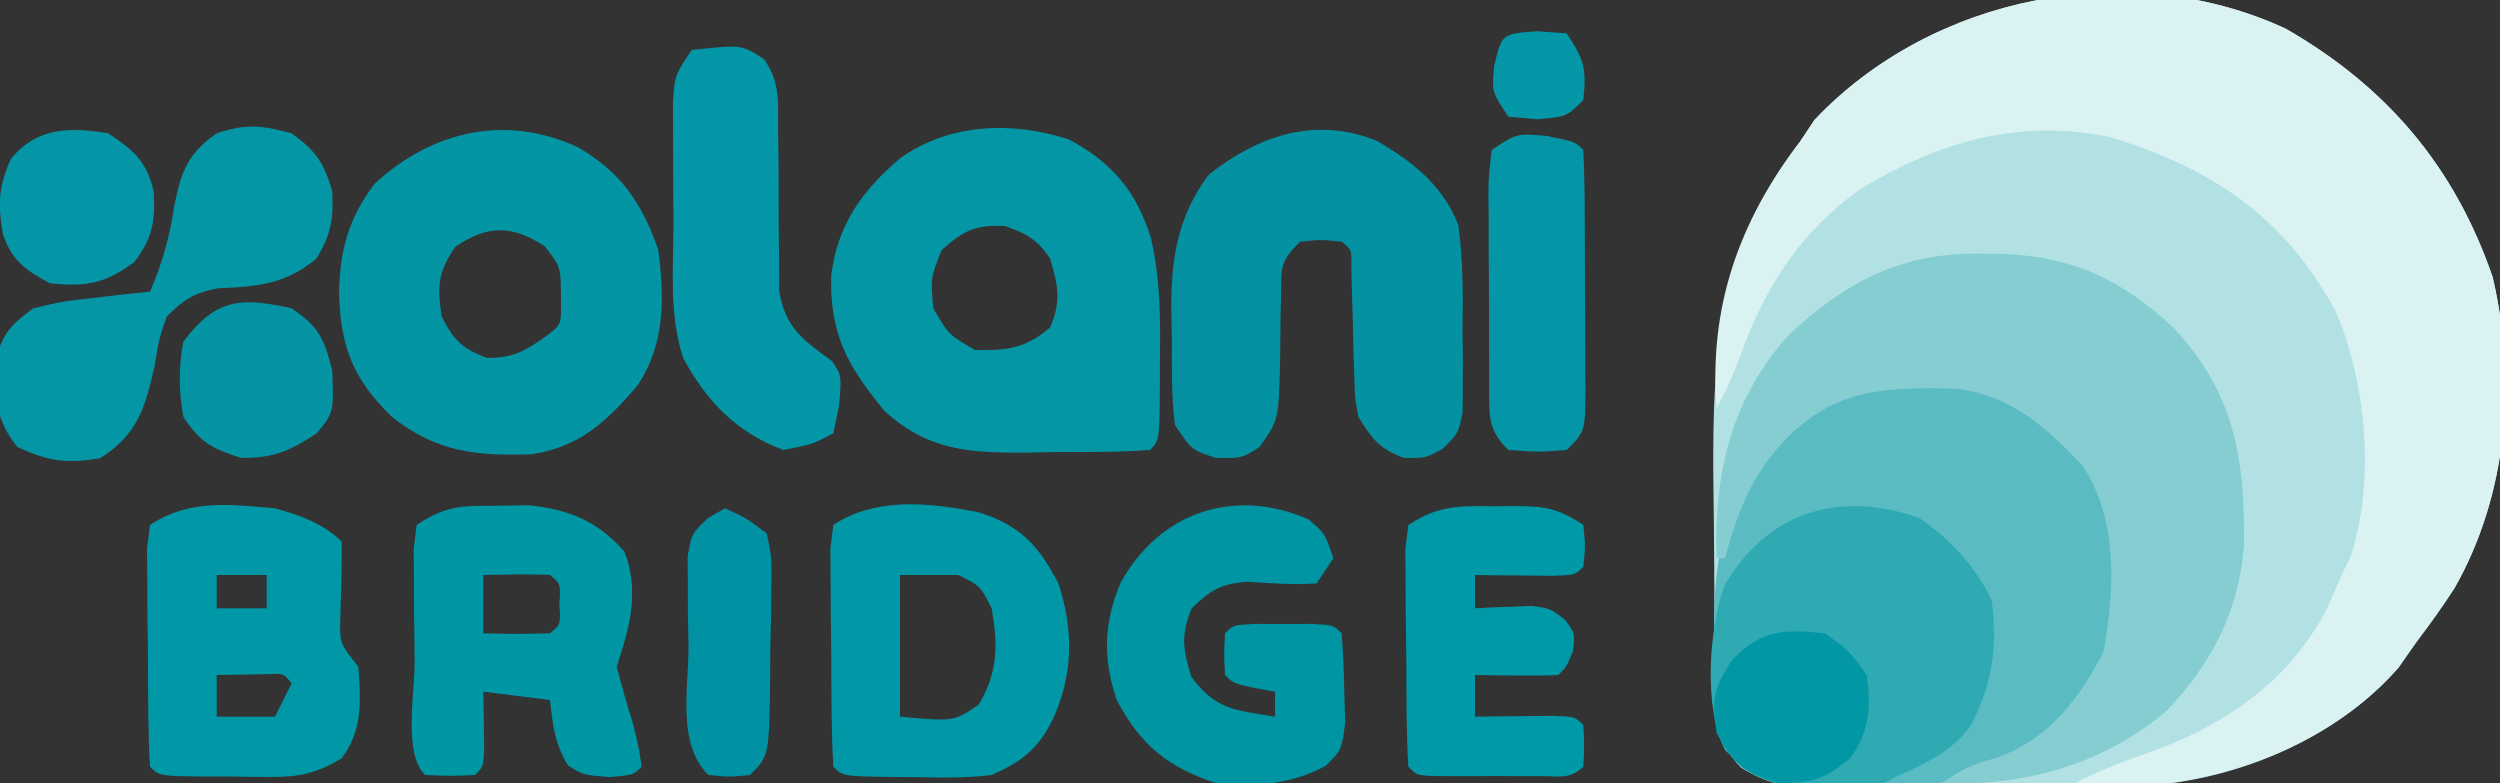 <?xml version="1.0" encoding="UTF-8"?>
<svg version="1.1" xmlns="http://www.w3.org/2000/svg" width="300" height="94">
<rect width="100%" height="100%" fill="#333333" stroke="none"/>
<path d="M0 0 C12.124 6.968 20.252 16.554 24.805 29.781 C27.737 42.234 26.594 55.896 20.266 67.062 C18.828 69.306 17.303 71.426 15.691 73.547 C14.97 74.578 14.248 75.609 13.504 76.672 C6.24 84.974 -5.122 89.833 -15.965 90.779 C-22.292 91.104 -28.615 91.117 -34.95 91.068 C-38.329 91.047 -41.707 91.068 -45.086 91.094 C-47.243 91.091 -49.401 91.086 -51.559 91.078 C-52.564 91.086 -53.569 91.094 -54.605 91.103 C-59.021 91.043 -61.591 90.987 -65.418 88.639 C-68.138 85.629 -68.438 83.988 -68.486 80.028 C-68.498 79.089 -68.511 78.15 -68.524 77.183 C-68.532 76.162 -68.539 75.141 -68.547 74.09 C-68.555 73.036 -68.563 71.982 -68.571 70.896 C-68.585 68.656 -68.596 66.415 -68.604 64.175 C-68.621 60.786 -68.665 57.398 -68.709 54.01 C-68.821 38.519 -68.056 26.24 -58.309 13.547 C-57.442 12.248 -57.442 12.248 -56.559 10.922 C-42.393 -4.031 -18.751 -8.703 0 0 Z " fill="#B2E1E4" transform="translate(274.309,3.453)"/>
<path d="M0 0 C12.124 6.968 20.252 16.554 24.805 29.781 C27.737 42.234 26.594 55.896 20.266 67.062 C18.828 69.306 17.303 71.426 15.691 73.547 C14.97 74.578 14.248 75.609 13.504 76.672 C6.092 85.142 -5.75 90.031 -16.801 90.785 C-19.651 90.795 -22.465 90.731 -25.309 90.547 C-22.262 88.931 -19.197 87.778 -15.934 86.672 C-7.021 83.445 0.635 78.031 5.004 69.422 C5.591 68.141 6.153 66.849 6.691 65.547 C7.048 64.82 7.406 64.093 7.773 63.344 C10.713 54.386 9.679 42.387 5.949 33.871 C-0.211 22.489 -9.001 16.645 -21.258 12.961 C-32.137 10.764 -41.765 13.589 -51.059 19.234 C-58.289 24.395 -62.535 30.999 -65.484 39.285 C-66.281 41.472 -67.229 43.487 -68.309 45.547 C-69.29 33.468 -65.624 23.073 -58.309 13.547 C-57.442 12.248 -57.442 12.248 -56.559 10.922 C-42.393 -4.031 -18.751 -8.703 0 0 Z " fill="#DBF2F3" transform="translate(274.309,3.453)"/>
<path d="M0 0 C5.568 3.246 9.967 8.129 12.836 13.867 C14.44 22.207 14.299 29.895 9.461 37.117 C4.124 43.309 -2.024 46.485 -10.153 47.417 C-12.872 47.553 -15.567 47.576 -18.289 47.555 C-19.668 47.585 -19.668 47.585 -21.074 47.615 C-25.408 47.612 -27.865 47.534 -31.617 45.215 C-35.536 40.938 -34.759 36.6 -34.789 31.055 C-34.81 30.138 -34.83 29.22 -34.852 28.275 C-34.905 18.868 -33.018 11.7 -26.398 4.848 C-19.106 -1.939 -9.58 -3.331 0 0 Z " fill="#5ABBC3" transform="translate(240.539,46.883)"/>
<path d="M0 0 C1.183 0.015 1.183 0.015 2.39 0.031 C10.95 0.342 16.746 3.129 23 8.938 C30.28 16.835 31.508 24.47 31.398 34.988 C30.794 42.893 27.581 49.071 22.18 54.809 C14.495 61.368 5.034 63.91 -4.875 63.562 C-1.875 61.562 -1.875 61.562 1.875 60.438 C7.981 58.218 11.67 53.409 14.562 47.75 C15.874 40.32 16.336 32.149 12.125 25.562 C7.708 20.817 3.315 16.912 -3.266 16.191 C-10.967 16.059 -16.984 16.036 -22.875 21.562 C-27.46 26.046 -29.223 30.518 -30.875 36.562 C-31.205 36.562 -31.535 36.562 -31.875 36.562 C-32.239 26.363 -30.118 17.266 -23.051 9.578 C-16.117 3.203 -9.488 -0.186 0 0 Z " fill="#85CDD1" transform="translate(237.875,30.438)"/>
<path d="M0 0 C5.183 2.766 8.108 6.246 9.832 11.793 C11.01 16.765 10.996 21.625 10.926 26.711 C10.925 27.62 10.924 28.53 10.924 29.467 C10.879 36.133 10.879 36.133 9.738 37.273 C5.85 37.555 1.948 37.505 -1.949 37.523 C-3.039 37.544 -4.129 37.565 -5.252 37.586 C-12.017 37.619 -16.861 37.34 -22.09 32.625 C-26.45 27.331 -28.727 23.458 -28.512 16.324 C-27.768 10.224 -24.814 6.175 -20.262 2.273 C-14.34 -1.943 -6.89 -2.213 0 0 Z M-15.262 13.273 C-16.598 16.629 -16.598 16.629 -16.262 20.273 C-14.428 23.44 -14.428 23.44 -11.262 25.273 C-7.386 25.34 -5.252 25.109 -2.262 22.586 C-0.885 19.402 -1.281 17.564 -2.262 14.273 C-3.862 11.953 -4.989 11.374 -7.637 10.398 C-11.2 10.229 -12.6 10.907 -15.262 13.273 Z " fill="#0496A5" transform="translate(128.262,16.727)"/>
<path d="M0 0 C5.136 2.941 7.72 6.782 9.625 12.312 C10.363 18.132 10.447 23.798 6.996 28.742 C3.28 32.999 0.21 35.894 -5.539 36.824 C-12.325 37.05 -17.02 36.552 -22.375 32.312 C-27.013 27.772 -28.494 23.953 -28.688 17.562 C-28.611 12.364 -27.553 8.469 -24.375 4.312 C-17.491 -1.977 -8.698 -4.047 0 0 Z M-14.75 11.938 C-16.85 15.007 -16.908 16.658 -16.375 20.312 C-14.914 23.157 -13.976 24.075 -11 25.25 C-7.628 25.33 -6.072 24.26 -3.375 22.312 C-2.005 21.155 -2.005 21.155 -2.062 18 C-2.074 14.339 -2.074 14.339 -4 11.875 C-7.917 9.298 -10.876 9.287 -14.75 11.938 Z " fill="#0495A5" transform="translate(69.375,17.688)"/>
<path d="M0 0 C4.314 2.52 7.901 5.32 9.773 10.094 C10.353 14.333 10.332 18.509 10.273 22.781 C10.289 23.921 10.304 25.062 10.32 26.236 C10.315 27.328 10.31 28.419 10.305 29.543 C10.3 30.536 10.296 31.53 10.291 32.553 C9.773 35.094 9.773 35.094 7.9 36.945 C5.773 38.094 5.773 38.094 3.211 38.031 C0.219 36.881 -0.561 35.799 -2.227 33.094 C-2.643 30.82 -2.643 30.82 -2.703 28.363 C-2.734 27.478 -2.765 26.593 -2.797 25.682 C-2.824 24.308 -2.824 24.308 -2.852 22.906 C-2.902 21.079 -2.957 19.252 -3.016 17.426 C-3.033 16.619 -3.051 15.811 -3.069 14.98 C-3.023 13.082 -3.023 13.082 -4.227 12.094 C-6.685 11.844 -6.685 11.844 -9.227 12.094 C-11.663 14.531 -11.475 15.185 -11.5 18.523 C-11.521 19.401 -11.541 20.279 -11.562 21.184 C-11.588 23.032 -11.607 24.881 -11.617 26.73 C-11.795 33.477 -11.795 33.477 -14.07 36.73 C-16.227 38.094 -16.227 38.094 -19.352 38.031 C-22.227 37.094 -22.227 37.094 -24.227 34.094 C-24.688 30.547 -24.597 26.98 -24.602 23.406 C-24.626 22.438 -24.651 21.469 -24.676 20.471 C-24.701 14.222 -23.98 9.235 -20.227 4.094 C-14.271 -0.646 -7.347 -2.99 0 0 Z " fill="#0492A3" transform="translate(165.227,16.906)"/>
<path d="M0 0 C3.831 2.612 6.652 5.678 8.75 9.875 C9.462 15.499 8.861 20.177 6.098 25.148 C3.786 28.11 1.138 29.307 -2.25 30.875 C-3.24 31.37 -3.24 31.37 -4.25 31.875 C-6.516 32.05 -8.79 32.142 -11.062 32.188 C-12.286 32.225 -13.509 32.262 -14.77 32.301 C-18.824 31.805 -20.39 30.724 -23.25 27.875 C-25.846 22.683 -25.18 13.682 -23.379 8.246 C-18.194 -0.712 -9.632 -3.334 0 0 Z " fill="#2FA9B2" transform="translate(230.25,62.125)"/>
<path d="M0 0 C2.939 0.816 5.793 1.793 8 4 C8.032 7.044 7.931 10.075 7.84 13.117 C7.766 16.2 7.766 16.2 10 19 C10.301 23.139 10.54 26.571 8 30 C5.142 31.723 3.026 32.249 -0.293 32.23 C-1.485 32.228 -1.485 32.228 -2.701 32.225 C-3.932 32.206 -3.932 32.206 -5.188 32.188 C-6.436 32.187 -6.436 32.187 -7.709 32.186 C-13.86 32.14 -13.86 32.14 -15 31 C-15.242 26.885 -15.228 22.766 -15.24 18.644 C-15.25 16.574 -15.281 14.505 -15.312 12.436 C-15.318 11.138 -15.323 9.841 -15.328 8.504 C-15.337 7.306 -15.347 6.108 -15.356 4.873 C-15.239 3.925 -15.121 2.977 -15 2 C-10.328 -1.115 -5.475 -0.48 0 0 Z M-7 8 C-7 9.32 -7 10.64 -7 12 C-5.02 12 -3.04 12 -1 12 C-1 10.68 -1 9.36 -1 8 C-2.98 8 -4.96 8 -7 8 Z M-7 20 C-7 21.65 -7 23.3 -7 25 C-4.69 25 -2.38 25 0 25 C0.66 23.68 1.32 22.36 2 21 C1.017 19.794 1.017 19.794 -0.848 19.902 C-2.898 19.935 -4.949 19.967 -7 20 Z " fill="#0098A6" transform="translate(33,61)"/>
<path d="M0 0 C5.003 1.592 7.192 3.96 9.574 8.535 C11.44 14.133 11.362 19.509 8.887 24.91 C7.136 28.411 5.161 29.959 1.574 31.535 C-1.52 31.907 -4.564 31.864 -7.676 31.785 C-8.503 31.78 -9.331 31.775 -10.184 31.77 C-16.271 31.69 -16.271 31.69 -17.426 30.535 C-17.667 26.42 -17.654 22.301 -17.666 18.179 C-17.676 16.109 -17.707 14.04 -17.738 11.971 C-17.743 10.673 -17.749 9.376 -17.754 8.039 C-17.763 6.841 -17.773 5.643 -17.782 4.408 C-17.665 3.46 -17.547 2.512 -17.426 1.535 C-12.317 -1.871 -5.908 -1.132 0 0 Z M-9.426 7.535 C-9.426 13.145 -9.426 18.755 -9.426 24.535 C-2.959 25.128 -2.959 25.128 0.012 23.098 C2.33 19.296 2.346 15.873 1.574 11.535 C0.197 8.824 0.197 8.824 -2.426 7.535 C-4.736 7.535 -7.046 7.535 -9.426 7.535 Z " fill="#0098A6" transform="translate(117.426,61.465)"/>
<path d="M0 0 C1.203 -0.017 2.405 -0.034 3.645 -0.051 C8.485 0.446 11.881 1.838 15.125 5.5 C16.931 10.279 15.788 14.512 14.188 19.312 C14.797 21.662 15.468 23.995 16.188 26.312 C16.875 29.188 16.875 29.188 17.188 31.312 C16.188 32.312 16.188 32.312 13.312 32.562 C10.188 32.312 10.188 32.312 8.375 31.188 C6.765 28.646 6.516 26.273 6.188 23.312 C3.547 22.983 0.907 22.652 -1.812 22.312 C-1.801 22.951 -1.789 23.589 -1.777 24.246 C-1.768 25.072 -1.759 25.899 -1.75 26.75 C-1.738 27.574 -1.727 28.397 -1.715 29.246 C-1.812 31.312 -1.812 31.312 -2.812 32.312 C-5.812 32.438 -5.812 32.438 -8.812 32.312 C-11.433 29.692 -10.043 22.515 -10.053 18.957 C-10.062 16.887 -10.093 14.818 -10.125 12.748 C-10.13 11.451 -10.135 10.153 -10.141 8.816 C-10.15 7.618 -10.159 6.42 -10.169 5.186 C-10.051 4.238 -9.934 3.289 -9.812 2.312 C-6.18 -0.109 -4.321 0.014 0 0 Z M-1.812 8.312 C-1.812 10.623 -1.812 12.932 -1.812 15.312 C2.19 15.404 2.19 15.404 6.188 15.312 C7.471 14.253 7.471 14.253 7.312 11.812 C7.471 9.372 7.471 9.372 6.188 8.312 C3.517 8.171 0.863 8.27 -1.812 8.312 Z " fill="#0097A5" transform="translate(59.812,60.688)"/>
<path d="M0 0 C2.914 2.126 3.843 3.473 4.875 6.938 C5.014 10.351 4.743 12.068 3 15 C-0.687 18.128 -4.162 18.4 -8.816 18.594 C-11.666 19.124 -12.962 19.936 -15 22 C-15.946 24.776 -15.946 24.776 -16.438 27.875 C-17.579 32.915 -18.437 36.096 -23 39 C-27.051 39.651 -29.23 39.361 -32.938 37.625 C-35.657 34.163 -35.56 31.734 -35.566 27.438 C-34.797 24.126 -33.742 23.003 -31 21 C-27.547 20.172 -27.547 20.172 -23.75 19.75 C-21.855 19.526 -21.855 19.526 -19.922 19.297 C-18.958 19.199 -17.993 19.101 -17 19 C-15.542 15.631 -14.674 12.56 -14.125 8.938 C-13.347 4.822 -12.571 2.489 -9 0 C-5.416 -1.195 -3.631 -0.963 0 0 Z " fill="#0496A5" transform="translate(35,16)"/>
<path d="M0 0 C2 1.688 2 1.688 3 4.688 C2.01 6.173 2.01 6.173 1 7.688 C-1.8 7.901 -4.473 7.681 -7.273 7.5 C-10.492 7.721 -11.702 8.473 -14 10.688 C-15.321 13.946 -15.059 15.485 -14.062 18.875 C-11.135 22.867 -8.799 22.901 -4 23.688 C-4 22.698 -4 21.707 -4 20.688 C-4.804 20.543 -5.609 20.399 -6.438 20.25 C-9 19.688 -9 19.688 -10 18.688 C-10.125 16.188 -10.125 16.188 -10 13.688 C-9 12.688 -9 12.688 -6.312 12.555 C-5.219 12.557 -4.126 12.56 -3 12.562 C-1.907 12.56 -0.814 12.557 0.312 12.555 C3 12.688 3 12.688 4 13.688 C4.178 15.975 4.268 18.269 4.312 20.562 C4.35 21.818 4.387 23.074 4.426 24.367 C4 27.688 4 27.688 2.094 29.59 C-2.235 31.859 -6.121 32.094 -11 31.688 C-16.817 29.785 -20.077 27.183 -23 21.688 C-24.667 16.688 -24.576 12.401 -22.5 7.562 C-17.803 -0.908 -8.819 -3.858 0 0 Z " fill="#0095A3" transform="translate(157,62.312)"/>
<path d="M0 0 C6.004 -0.655 6.004 -0.655 8.699 1.117 C10.619 3.897 10.369 6.145 10.371 9.496 C10.397 11.417 10.397 11.417 10.424 13.377 C10.434 15.409 10.437 17.441 10.436 19.473 C10.439 21.439 10.467 23.405 10.496 25.371 C10.498 26.546 10.5 27.721 10.502 28.931 C11.21 33.295 13.369 34.819 16.812 37.312 C18 39 18 39 17.688 42.688 C17.461 43.781 17.234 44.874 17 46 C14.5 47.312 14.5 47.312 11 48 C5.387 45.882 1.847 42.238 -1 37 C-2.741 31.778 -2.186 26.162 -2.185 20.694 C-2.187 18.508 -2.206 16.323 -2.225 14.137 C-2.228 12.747 -2.23 11.358 -2.23 9.969 C-2.235 8.705 -2.239 7.441 -2.243 6.139 C-2 3 -2 3 0 0 Z " fill="#0497A7" transform="translate(83,6)"/>
<path d="M0 0 C0.677 -0.008 1.354 -0.015 2.051 -0.023 C5.749 -0.009 7.346 0.147 10.5 2.25 C10.75 4.812 10.75 4.812 10.5 7.25 C9.5 8.25 9.5 8.25 6.777 8.348 C5.124 8.33 5.124 8.33 3.438 8.312 C1.78 8.299 1.78 8.299 0.09 8.285 C-0.765 8.274 -1.619 8.262 -2.5 8.25 C-2.5 9.57 -2.5 10.89 -2.5 12.25 C-1.885 12.215 -1.27 12.18 -0.637 12.145 C0.576 12.104 0.576 12.104 1.812 12.062 C3.013 12.01 3.013 12.01 4.238 11.957 C6.5 12.25 6.5 12.25 8.309 13.629 C9.5 15.25 9.5 15.25 9.25 17.375 C8.5 19.25 8.5 19.25 7.5 20.25 C5.814 20.322 4.125 20.334 2.438 20.312 C1.518 20.303 0.599 20.294 -0.348 20.285 C-1.058 20.274 -1.768 20.262 -2.5 20.25 C-2.5 21.9 -2.5 23.55 -2.5 25.25 C-1.645 25.238 -0.791 25.227 0.09 25.215 C1.195 25.206 2.299 25.197 3.438 25.188 C4.54 25.176 5.642 25.164 6.777 25.152 C9.5 25.25 9.5 25.25 10.5 26.25 C10.625 28.75 10.625 28.75 10.5 31.25 C8.944 32.806 7.44 32.38 5.281 32.383 C4.007 32.385 4.007 32.385 2.707 32.387 C1.367 32.381 1.367 32.381 0 32.375 C-0.893 32.379 -1.787 32.383 -2.707 32.387 C-3.557 32.385 -4.406 32.384 -5.281 32.383 C-6.066 32.382 -6.85 32.381 -7.658 32.379 C-9.5 32.25 -9.5 32.25 -10.5 31.25 C-10.742 27.135 -10.728 23.016 -10.74 18.894 C-10.75 16.824 -10.781 14.755 -10.812 12.686 C-10.818 11.388 -10.823 10.091 -10.828 8.754 C-10.837 7.556 -10.847 6.358 -10.856 5.123 C-10.739 4.175 -10.621 3.227 -10.5 2.25 C-6.877 -0.166 -4.184 -0.048 0 0 Z " fill="#0099A7" transform="translate(179.5,60.75)"/>
<path d="M0 0 C3.375 0.688 3.375 0.688 4.375 1.688 C4.488 4.185 4.539 6.654 4.543 9.152 C4.546 9.901 4.55 10.649 4.553 11.421 C4.558 13.007 4.56 14.593 4.56 16.179 C4.562 18.611 4.581 21.043 4.6 23.475 C4.603 25.013 4.605 26.551 4.605 28.09 C4.613 28.82 4.62 29.55 4.627 30.303 C4.604 35.459 4.604 35.459 2.375 37.688 C-1.125 37.938 -1.125 37.938 -4.625 37.688 C-7.109 35.203 -6.881 33.721 -6.929 30.328 C-6.928 29.601 -6.927 28.874 -6.926 28.125 C-6.93 27.378 -6.934 26.631 -6.939 25.861 C-6.945 24.281 -6.945 22.7 -6.941 21.12 C-6.938 18.697 -6.961 16.275 -6.986 13.852 C-6.989 12.318 -6.989 10.784 -6.988 9.25 C-6.997 8.523 -7.007 7.796 -7.016 7.047 C-6.997 5.004 -6.997 5.004 -6.625 1.688 C-3.625 -0.312 -3.625 -0.312 0 0 Z " fill="#0496A6" transform="translate(185.625,16.312)"/>
<path d="M0 0 C2.465 1.117 2.465 1.117 5 3 C5.599 5.787 5.599 5.787 5.559 9.129 C5.548 10.928 5.548 10.928 5.537 12.764 C5.504 14.017 5.471 15.271 5.438 16.562 C5.432 17.82 5.426 19.077 5.42 20.373 C5.294 29.706 5.294 29.706 3 32 C0.5 32.25 0.5 32.25 -2 32 C-5.783 28.217 -4.37 21.666 -4.375 16.562 C-4.399 15.309 -4.424 14.055 -4.449 12.764 C-4.453 11.564 -4.457 10.365 -4.461 9.129 C-4.469 8.026 -4.477 6.923 -4.486 5.787 C-4 3 -4 3 -1.971 1.117 C-1.321 0.748 -0.67 0.38 0 0 Z " fill="#0092A3" transform="translate(87,61)"/>
<path d="M0 0 C3.29 2.251 3.902 3.607 4.875 7.5 C5.054 12.5 5.054 12.5 3 15 C-0.24 17.135 -2.226 18.015 -6.125 17.938 C-9.617 16.799 -10.986 16.098 -13 13 C-13.559 9.899 -13.581 7.098 -13 4 C-9.131 -1.159 -6.14 -1.376 0 0 Z " fill="#0494A3" transform="translate(35,37)"/>
<path d="M0 0 C2.994 1.996 4.638 3.383 5.441 6.973 C5.648 10.54 5.309 12.598 3.125 15.438 C-0.417 18.042 -2.589 18.432 -7 18 C-9.893 16.457 -11.558 15.299 -12.637 12.129 C-13.276 8.494 -13.216 6.483 -11.688 3.062 C-8.566 -0.753 -4.654 -0.765 0 0 Z " fill="#0496A6" transform="translate(13,16)"/>
<path d="M0 0 C2.938 2.125 2.938 2.125 5 5 C5.554 8.878 5.321 11.795 3 15 C-0.039 17.518 -1.582 18 -5.562 18 C-9.705 16.795 -10.918 15.748 -13 12 C-13.66 8.038 -13.366 6.548 -11.125 3.188 C-7.584 -0.458 -5.022 -0.511 0 0 Z " fill="#0297A5" transform="translate(219,76)"/>
<path d="M0 0 C1.176 0.083 2.351 0.165 3.562 0.25 C5.712 3.474 5.945 4.517 5.562 8.25 C3.562 10.25 3.562 10.25 0.062 10.562 C-1.67 10.408 -1.67 10.408 -3.438 10.25 C-5.438 7.25 -5.438 7.25 -5.125 4.125 C-4.212 0.306 -4.212 0.306 0 0 Z " fill="#0497A7" transform="translate(184.438,3.75)"/>
</svg>
